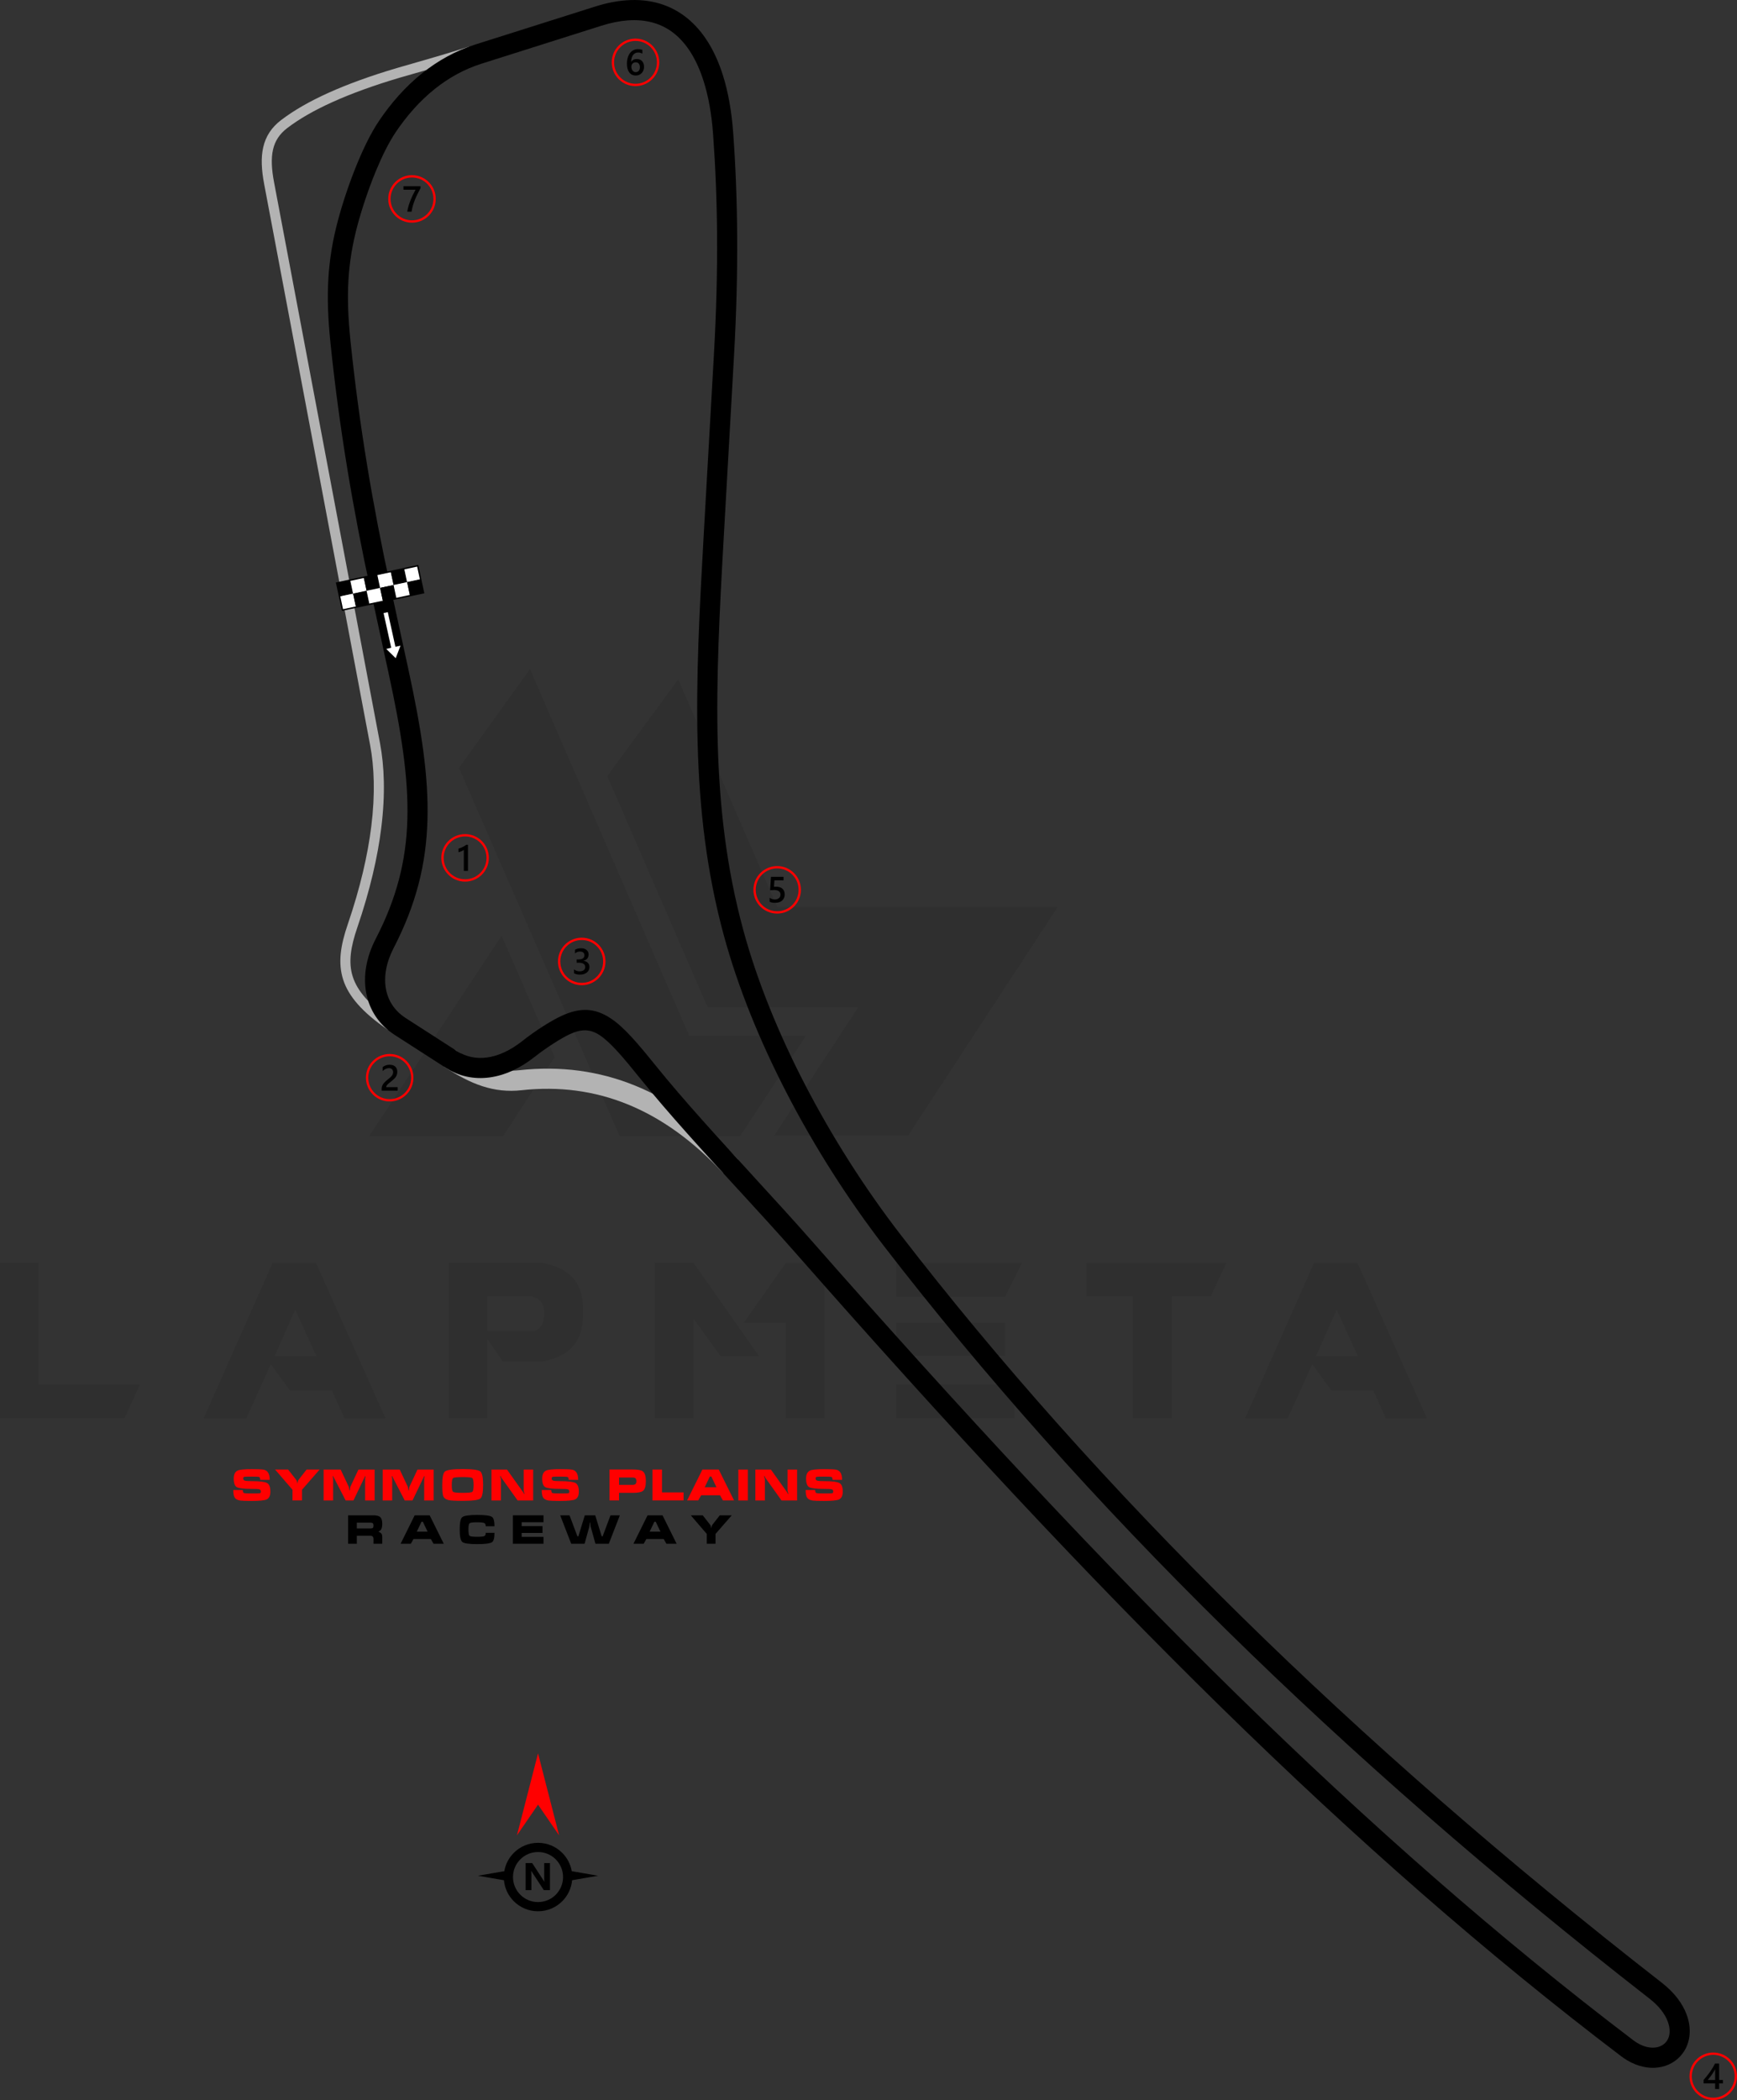 <?xml version="1.0" encoding="UTF-8"?>
<!DOCTYPE svg PUBLIC "-//W3C//DTD SVG 1.1//EN" "http://www.w3.org/Graphics/SVG/1.1/DTD/svg11.dtd">
<!-- Creator: CorelDRAW -->
<svg xmlns="http://www.w3.org/2000/svg" xml:space="preserve" width="212.601mm" height="256.996mm" version="1.1" style="shape-rendering:geometricPrecision; text-rendering:geometricPrecision; image-rendering:optimizeQuality; fill-rule:evenodd; clip-rule:evenodd"
viewBox="0 0 10734.17 12975.67"
 xmlns:xlink="http://www.w3.org/1999/xlink"
 xmlns:xodm="http://www.corel.com/coreldraw/odm/2003">
 <rect x="0" y="0" width="10734.17" height="12975.67" fill="#333333" stroke="none"/>
 <defs>
  <style type="text/css">
   <![CDATA[
    .fil4 {fill:black}
    .fil5 {fill:white}
    .fil6 {fill:black;fill-rule:nonzero}
    .fil2 {fill:black;fill-rule:nonzero}
    .fil1 {fill:#B3B3B3;fill-rule:nonzero}
    .fil3 {fill:red;fill-rule:nonzero}
    .fil7 {fill:white;fill-rule:nonzero}
    .fil0 {fill:black;fill-opacity:0.071}
   ]]>
  </style>
 </defs>
 <g id="Layer_x0020_1">
  <path class="fil0" d="M-0 8762.34l0 -960.74 238.59 0 0 752.37 626.71 0 -95.44 208.37 -769.86 0zm2836.09 -4017.93l992.56 2274.6 746.01 0 405.61 -618.76 -720.56 0 -984.6 -2266.65 -439.01 610.8zm1355.22 -547.18l612.39 1407.71 1732.2 0 -924.16 1412.48 -827.13 0 0 -1.59 518.55 -792.14 -930.52 0 -620.35 -1428.39 439.01 -598.08zm-763.5 2335.05l-318.13 486.74 -827.12 0 0 -1.59 817.58 -1235.92 327.67 750.77zm-1045.04 2231.66l-254.5 0 -77.94 -173.38 -259.28 0 -117.71 -160.65 -151.11 334.03 -264.05 0 426.29 -960.74 268.82 0 429.47 960.74zm-427.88 -384.93l-130.43 -286.31 -127.25 286.31 257.68 0zm1057.77 -155.88l289.49 0c41.36,-12.73 62.03,-50.9 60.44,-114.53 0,-52.49 -25.45,-85.9 -79.53,-98.62l-270.41 0 0 213.15zm95.44 190.88l-97.03 -139.98 0 488.32 -238.59 0 0 -960.74 574.22 0c168.61,30.22 254.5,120.89 256.09,275.18l0 57.27c-1.59,155.88 -85.89,249.73 -252.91,278.36l-241.78 -0.01 0 1.6zm1582.68 -35l-238.59 0 -165.42 -229.05 -0.01 612.39 -240.18 0 0 -960.74 238.59 0 405.62 577.4zm165.42 -575.81l238.59 0 0 959.15 -240.19 0 0 -588.53 -259.28 0 260.87 -370.62zm1412.48 750.78l0 208.37 -730.1 0 0 -208.37 730.1 0zm-57.26 -381.75l0 205.19 -672.84 0 0 -205.2 672.84 0.01zm104.98 -369.03l-104.98 209.97 -672.84 0 0 -209.97 777.82 0zm683.97 206.78l-287.9 0 0 -206.78 866.9 0 -97.03 206.78 -240.19 0 0 752.37 -240.19 0 0 -752.37 -1.59 0zm1818.09 753.96l-254.5 0 -77.94 -173.38 -259.27 0 -117.71 -160.65 -151.11 334.03 -264.04 0 426.29 -960.74 268.82 0 429.47 960.74zm-427.88 -384.93l-130.43 -286.31 -127.25 286.31 257.68 0z"/>
  <g id="_2857726361088">
   <path class="fil1" d="M2810.79 6486.03c75.38,49.65 142.54,85.54 208.06,106.82 62.45,20.28 124.08,27.08 191.35,19.72 252.27,-27.64 491.3,4.03 717.2,96.27 224.79,91.79 435.78,243.25 633.1,455.6l-91.07 84.74c-184.71,-198.78 -380.93,-340.04 -588.78,-424.91 -206.73,-84.41 -425.79,-113.36 -657.3,-87.99 -85.34,9.35 -163.61,0.69 -242.97,-25.08 -76.27,-24.77 -152.85,-65.5 -237.77,-121.43l68.18 -103.74z"/>
   <path class="fil1" d="M2898.09 353.89c-137.06,43.48 -250.19,75.5 -335.81,99.72 -36.92,10.45 -68.77,19.46 -93.76,26.89 -160.31,47.65 -297.54,97.62 -413.21,149.83 -114.65,51.75 -207.69,105.53 -280.62,161.27 -47.71,36.47 -75.29,79.65 -87.35,132.15 -12.68,55.2 -9,121.68 6.14,201.86l654.98 3467.18c26.34,139.43 33.72,312.79 7.7,522.18 -22.17,178.46 -68.63,383.53 -148.33,616.61 -40.25,117.69 -56.35,214.02 -27.9,302.95 28.69,89.72 103.43,175.63 245.13,273.08l-30.4 54.03c-153.83,-105.79 -240.82,-204.93 -273.9,-308.36 -33.33,-104.22 -16.18,-212.08 28.14,-341.67 78.17,-228.61 123.71,-429.52 145.41,-604.2 25.19,-202.8 18.24,-369.69 -6.97,-503.19l-654.98 -3467.18c-16.68,-88.32 -20.43,-162.9 -5.65,-227.18 15.39,-67 50.21,-121.8 110.24,-167.69 76.75,-58.67 173.84,-114.89 292.8,-168.59 117.93,-53.23 257.84,-104.18 421.25,-152.75 27.57,-8.19 58.56,-16.96 94.49,-27.13 83.94,-23.75 215.53,-61.96 354.54,-106.05l-1.93 66.23z"/>
   <path class="fil2" d="M4055.08 6587.92c171.06,211.9 387.28,447.73 597.77,677.31l0 0.24c125.6,137 249.21,271.83 357.41,394.96 933.1,1061.91 1792.62,1986.1 2624.9,2801.3 831.67,814.62 1635.44,1519.77 2457.46,2144.04 8.84,6.71 17.48,12.56 25.91,17.57 39.54,23.53 78.09,31.83 111.05,27.86 28.73,-3.46 52.91,-16.66 68.47,-37.15 2.24,-2.94 4.23,-5.87 5.92,-8.72 16.77,-28.18 19.34,-69.07 2.32,-114.82 -16.95,-45.55 -52.82,-94.59 -112.42,-141.01 -970.02,-755.43 -1838.69,-1515.64 -2612.1,-2275.55 -805.74,-791.67 -1508.46,-1583.32 -2115.01,-2369.22 -222.45,-288.22 -431.66,-614.79 -606.66,-953.79 -165.23,-320.07 -300.14,-651.27 -387.21,-971.92 -106.34,-391.6 -150.59,-777.64 -161.64,-1182.95 -10.98,-403.12 10.96,-822.9 37.18,-1286.13l63.36 -1119.35c14.88,-262.92 20.85,-505.19 19.46,-730.36 -1.38,-224.16 -10.14,-433.98 -24.7,-632.41 -8.98,-122.41 -28.46,-231.87 -58.35,-326.26 -40.98,-129.42 -101.12,-229.05 -180.1,-293 -76.27,-61.75 -172.53,-91.09 -288.66,-82.57 -50.55,3.71 -105.19,14.65 -163.93,33.25l-739.2 234.07c-109.2,34.58 -204.48,88.66 -287.21,154.4 -97.43,77.43 -178.03,171.41 -243.9,269.21 -43.94,65.24 -86.51,152.59 -124.18,244.23 -47.78,116.25 -87.65,239.26 -112.76,333.96 -30.57,115.27 -48.4,222.62 -55,335.38 -6.66,113.92 -2.02,233.99 12.4,373.66 27.38,265.22 62.1,520.99 103.36,772.11 41.01,249.63 88.92,496.4 142.84,744.7l112.85 519.64c78.58,361.87 124.61,655.17 116.88,926.29 -7.82,274.29 -70.48,522.99 -209.59,791.86 -45.38,87.71 -61.25,176.27 -46.71,253.59 13.42,71.37 53.64,134.04 121.39,177.66l316.74 203.98c54.22,34.91 118.02,49.37 186.63,39.96 68.49,-9.39 142.37,-42.19 217.51,-101.58 39.65,-31.33 82.98,-62.09 123.72,-88.32 42.12,-27.12 83.28,-50.61 116.81,-66.28 117.91,-55.09 207.92,-49.54 304.12,13.26 84.01,54.84 167.43,153.87 282.89,296.9zm506.33 761.46l-0.12 0.11c-211.53,-230.71 -428.8,-467.7 -603.13,-683.64 -108.04,-133.83 -185.21,-225.91 -253.67,-270.6 -56.27,-36.73 -110.63,-39.18 -183.82,-4.98 -27.44,12.82 -63.53,33.59 -102.2,58.49 -39.09,25.17 -79.11,53.45 -113.98,81.01 -93.5,73.9 -188.06,115.08 -277.9,127.39 -98.92,13.56 -191.38,-7.57 -270.4,-58.46l-316.74 -203.98c-98.27,-63.28 -156.74,-154.84 -176.42,-259.48 -19.65,-104.44 0.18,-220.93 58.4,-333.47 130.1,-251.44 188.68,-483.28 195.95,-738.29 7.37,-258.2 -37.66,-543 -114.45,-896.58l-112.85 -519.64c-53.73,-247.44 -101.91,-496.03 -143.81,-751.03 -41.65,-253.51 -76.7,-511.7 -104.34,-779.41 -15.1,-146.29 -19.93,-272.57 -12.88,-393.13 7.12,-121.7 26.21,-236.99 58.9,-360.22 26.18,-98.72 67.91,-227.38 118.13,-349.54 40.86,-99.39 87.36,-194.62 135.87,-266.64 72.21,-107.2 161.21,-210.74 269.71,-296.97 94.19,-74.85 202.7,-136.42 327.15,-175.83l739.2 -234.07c67.74,-21.44 132,-34.16 192.66,-38.61 149.03,-10.94 274.45,28.24 375.84,110.33 98.68,79.9 172.25,199.48 220.52,351.93 32.71,103.31 53.98,222.4 63.71,354.99 14.53,197.95 23.29,410.26 24.7,640.69 1.41,229.42 -4.55,474.25 -19.46,737.66l-63.36 1119.35c-26.12,461.52 -47.99,879.51 -37.18,1276.39 10.76,394.71 53.94,770.99 157.74,1153.24 84.92,312.72 216.43,635.62 377.47,947.56 171.63,332.48 376.63,652.54 594.49,934.8 603.11,781.44 1302.09,1568.85 2103.8,2356.55 770.51,757.06 1635.62,1514.18 2601.39,2266.3 79.13,61.63 127.98,130.03 152.36,195.55 30.89,83.01 23.11,162.38 -12.06,221.48 -4.34,7.29 -8.92,14.1 -13.71,20.41 -36.34,47.85 -90.26,78.32 -152.73,85.86 -58.25,7.03 -124.07,-6.28 -188.98,-44.91 -12.77,-7.6 -25.34,-16.05 -37.59,-25.36 -827.33,-628.31 -1635.03,-1336.77 -2469.64,-2154.27 -834.02,-816.91 -1695.64,-1743.38 -2631.23,-2808.12 -111.9,-127.35 -232.64,-259.05 -355.34,-392.88z"/>
  </g>
  <g id="_2857726364976">
   <path class="fil3" d="M2545.94 1082.32c40.51,0 77.2,16.43 103.75,42.98 26.55,26.55 42.98,63.24 42.98,103.76 0,40.51 -16.43,77.2 -42.98,103.75 -26.55,26.55 -63.24,42.98 -103.75,42.98 -40.51,0 -77.21,-16.43 -103.76,-42.98 -26.54,-26.55 -42.98,-63.24 -42.98,-103.75 0,-40.51 16.43,-77.21 42.98,-103.76 26.55,-26.55 63.24,-42.98 103.76,-42.98zm93.68 53.05c-23.97,-23.97 -57.1,-38.8 -93.68,-38.8 -36.59,0 -69.72,14.83 -93.68,38.8 -23.97,23.97 -38.8,57.09 -38.8,93.68 0,36.58 14.83,69.71 38.8,93.68 23.97,23.97 57.1,38.8 93.69,38.8 36.58,0 69.71,-14.83 93.68,-38.8 23.97,-23.97 38.8,-57.1 38.8,-93.68 0,-36.58 -14.83,-69.71 -38.8,-93.68z"/>
   <path class="fil4" d="M2598.57 1163.04c-6.6,12.07 -12.83,24.03 -18.68,35.85 -5.88,11.85 -11.17,23.69 -15.93,35.66 -4.77,11.93 -8.89,23.96 -12.42,36.08 -3.52,12.15 -6.22,24.52 -8.14,37.19l-26.69 0c1.76,-11.28 4.27,-22.53 7.54,-33.78 3.25,-11.24 7.08,-22.46 11.47,-33.7 4.39,-11.25 9.3,-22.54 14.77,-33.9 5.44,-11.36 11.24,-22.84 17.39,-34.38l-74.58 0 0 -21.75 105.26 0 0 12.75z"/>
  </g>
  <g id="_2857726365552">
   <path class="fil3" d="M3927.14 238.54c40.51,0 77.21,16.42 103.76,42.98 26.55,26.55 42.98,63.24 42.98,103.75 0,40.51 -16.43,77.21 -42.98,103.76 -26.55,26.55 -63.24,42.98 -103.76,42.98 -40.51,0 -77.2,-16.43 -103.75,-42.98 -26.55,-26.55 -42.98,-63.24 -42.98,-103.76 0,-40.51 16.42,-77.2 42.98,-103.75 26.55,-26.55 63.23,-42.98 103.75,-42.98zm93.68 53.05c-23.97,-23.97 -57.1,-38.8 -93.68,-38.8 -36.58,0 -69.71,14.83 -93.67,38.8 -23.97,23.97 -38.8,57.1 -38.8,93.68 0,36.58 14.83,69.71 38.8,93.68 23.97,23.97 57.09,38.8 93.67,38.8 36.58,0 69.71,-14.83 93.68,-38.8 23.97,-23.97 38.8,-57.1 38.8,-93.68 0,-36.58 -14.83,-69.71 -38.8,-93.68z"/>
   <path class="fil4" d="M3980.03 413.34c0,7.91 -1.31,15.15 -3.9,21.67 -2.59,6.49 -6.19,12.11 -10.79,16.84 -4.61,4.73 -10.09,8.4 -16.42,10.99 -6.34,2.63 -13.2,3.9 -20.63,3.9 -7.91,0 -15.19,-1.53 -21.79,-4.61 -6.63,-3.08 -12.34,-7.65 -17.14,-13.73 -4.8,-6.07 -8.51,-13.64 -11.17,-22.69 -2.63,-9.03 -3.93,-19.53 -3.93,-31.46 0,-14.58 1.72,-27.52 5.21,-38.81 3.49,-11.24 8.25,-20.7 14.32,-28.3 6.07,-7.65 13.23,-13.42 21.45,-17.36 8.17,-3.97 17.06,-5.96 26.58,-5.96 5.93,0 11.32,0.41 16.2,1.23 4.88,0.79 8.78,1.92 11.7,3.31l0 22.94c-3.76,-1.91 -7.73,-3.52 -12,-4.83 -4.24,-1.32 -9.1,-1.99 -14.58,-1.99 -6.15,0 -11.86,1.24 -17.03,3.75 -5.21,2.47 -9.71,6.1 -13.47,10.91 -3.78,4.8 -6.75,10.76 -8.92,17.81 -2.14,7.05 -3.27,15.22 -3.34,24.45l0.67 0c3.38,-5.21 7.92,-9.3 13.65,-12.3 5.78,-3 12.52,-4.5 20.28,-4.5 6.9,0 13.09,1.09 18.63,3.34 5.52,2.25 10.24,5.44 14.14,9.67 3.94,4.2 6.98,9.34 9.07,15.37 2.14,6.04 3.19,12.83 3.19,20.37zm-25.68 2.09c0,-4.53 -0.57,-8.66 -1.62,-12.41 -1.05,-3.75 -2.66,-6.93 -4.84,-9.6 -2.13,-2.7 -4.87,-4.76 -8.13,-6.22 -3.23,-1.46 -7.08,-2.18 -11.47,-2.18 -4.39,0 -8.25,0.79 -11.59,2.36 -3.33,1.58 -6.11,3.64 -8.4,6.19 -2.28,2.54 -3.97,5.51 -5.09,8.78 -1.13,3.3 -1.73,6.67 -1.73,10.12 0,3.75 0.57,7.57 1.62,11.47 1.05,3.93 2.7,7.49 4.87,10.72 2.22,3.23 5.02,5.86 8.4,7.95 3.41,2.1 7.47,3.15 12.15,3.15 4.16,0 7.87,-0.78 11.1,-2.32 3.23,-1.54 5.92,-3.68 8.05,-6.37 2.18,-2.71 3.83,-5.93 4.95,-9.61 1.13,-3.71 1.73,-7.72 1.73,-12.04z"/>
  </g>
  <g id="_2857726298688">
   <path class="fil3" d="M4802.66 5351.29c40.51,0 77.2,16.43 103.76,42.98 26.55,26.55 42.98,63.24 42.98,103.75 0,40.51 -16.43,77.2 -42.98,103.76 -26.55,26.54 -63.24,42.98 -103.76,42.98 -40.51,0 -77.2,-16.43 -103.75,-42.98 -26.55,-26.55 -42.98,-63.24 -42.98,-103.76 0,-40.51 16.43,-77.2 42.98,-103.75 26.55,-26.55 63.24,-42.98 103.75,-42.98zm93.68 53.05c-23.97,-23.97 -57.09,-38.8 -93.68,-38.8 -36.58,0 -69.71,14.82 -93.68,38.8 -23.97,23.97 -38.8,57.09 -38.8,93.68 0,36.58 14.82,69.71 38.8,93.68 23.97,23.97 57.09,38.8 93.68,38.8 36.58,0 69.71,-14.83 93.68,-38.8 23.97,-23.97 38.8,-57.09 38.8,-93.68 0,-36.58 -14.83,-69.71 -38.8,-93.68z"/>
   <path class="fil4" d="M4756.13 5571.71l0 -24.49c10.35,6.97 20.81,10.42 31.42,10.42 10.68,0 19.31,-2.7 25.8,-8.17 6.52,-5.44 9.78,-12.71 9.78,-21.82 0,-8.92 -3.3,-15.86 -9.94,-20.84 -6.63,-4.99 -16.12,-7.46 -28.5,-7.46 -4.24,0 -12.86,0.41 -25.84,1.31l5.62 -82.82 77.54 0 0 21.75 -56.35 0 -2.63 39.44c5.06,-0.3 9.63,-0.44 13.72,-0.44 16.69,0 29.62,4.27 38.74,12.86 9.11,8.55 13.68,20.29 13.68,35.14 0,15.59 -5.25,28.12 -15.67,37.53 -10.42,9.42 -24.79,14.1 -43.01,14.1 -15.37,0 -26.85,-2.14 -34.38,-6.49z"/>
  </g>
  <g id="_2857726297200">
   <path class="fil3" d="M3594.91 5793.83c40.51,0 77.2,16.43 103.75,42.98 26.55,26.55 42.98,63.24 42.98,103.76 0,40.51 -16.43,77.2 -42.98,103.75 -26.55,26.55 -63.24,42.98 -103.75,42.98 -40.51,0 -77.2,-16.42 -103.75,-42.98 -26.55,-26.55 -42.98,-63.24 -42.98,-103.75 0,-40.51 16.43,-77.21 42.98,-103.76 26.55,-26.55 63.24,-42.98 103.75,-42.98zm93.68 53.05c-23.97,-23.97 -57.1,-38.8 -93.68,-38.8 -36.58,0 -69.71,14.83 -93.68,38.8 -23.97,23.97 -38.8,57.1 -38.8,93.68 0,36.58 14.83,69.71 38.8,93.68 23.97,23.97 57.09,38.8 93.68,38.8 36.58,0 69.71,-14.83 93.68,-38.8 23.97,-23.97 38.8,-57.1 38.8,-93.68 0,-36.58 -14.83,-69.71 -38.8,-93.68z"/>
   <path class="fil4" d="M3547.3 6013.53l0 -23.96c10.27,8.13 21.82,12.18 34.72,12.18 10.46,0 18.85,-2.36 25.11,-7.12 6.27,-4.76 9.38,-11.2 9.38,-19.35 0,-17.84 -13.65,-26.81 -40.98,-26.81l-12.19 0 0 -20.44 11.67 0c24.22,0 36.33,-8.39 36.33,-25.23 0,-15.53 -9.44,-23.29 -28.3,-23.29 -10.58,0 -20.47,3.76 -29.77,11.29l0 -22.61c10.69,-6 23.33,-9.04 37.87,-9.04 13.99,0 25.2,3.53 33.63,10.58 8.4,7.01 12.64,16.01 12.64,27 0,20.73 -10.58,34.08 -31.65,40l0 0.45c11.36,1.08 20.32,5.06 26.92,11.89 6.6,6.87 9.86,15.41 9.86,25.65 0,14.14 -5.29,25.57 -15.89,34.23 -10.65,8.7 -24.63,13.02 -41.99,13.02 -15.6,0 -28.05,-2.81 -37.35,-8.44z"/>
  </g>
  <g id="_2857726297872">
   <path class="fil3" d="M10587.44 12682.21c40.51,0 77.2,16.43 103.75,42.98 26.55,26.55 42.98,63.24 42.98,103.76 0,40.51 -16.43,77.2 -42.98,103.76 -26.55,26.54 -63.24,42.98 -103.75,42.98 -40.51,0 -77.2,-16.43 -103.75,-42.98 -26.55,-26.55 -42.98,-63.24 -42.98,-103.76 0,-40.51 16.43,-77.2 42.98,-103.76 26.55,-26.54 63.24,-42.98 103.75,-42.98zm93.68 53.05c-23.97,-23.97 -57.09,-38.8 -93.68,-38.8 -36.58,0 -69.71,14.83 -93.68,38.8 -23.97,23.97 -38.8,57.09 -38.8,93.68 0,36.58 14.83,69.71 38.8,93.68 23.97,23.97 57.1,38.8 93.68,38.8 36.58,0 69.71,-14.83 93.68,-38.8 23.97,-23.97 38.8,-57.09 38.8,-93.68 0,-36.58 -14.83,-69.71 -38.8,-93.68z"/>
   <path class="fil4" d="M10623.76 12750.18l0 101.73 23.4 0 0 21.18 -23.4 0 0 34.61 -24.71 0 0 -34.61 -71.32 0 0 -21.41c6.46,-7.28 13.06,-15.12 19.84,-23.59 6.79,-8.43 13.3,-17.1 19.57,-25.91 6.26,-8.81 12.03,-17.66 17.39,-26.51 5.36,-8.89 9.87,-17.36 13.5,-25.5l25.72 0zm-24.71 101.73l0 -66.15c-7.98,14.36 -15.9,26.89 -23.69,37.57 -7.8,10.68 -15.08,20.21 -21.9,28.57l45.6 0z"/>
  </g>
  <g id="_2857726301472">
   <path class="fil3" d="M2874.09 5153.81c40.51,0 77.2,16.42 103.75,42.98 26.55,26.55 42.98,63.23 42.98,103.75 0,40.51 -16.42,77.21 -42.98,103.76 -26.55,26.55 -63.23,42.98 -103.75,42.98 -40.51,0 -77.21,-16.43 -103.76,-42.98 -26.55,-26.55 -42.98,-63.24 -42.98,-103.76 0,-40.51 16.43,-77.2 42.98,-103.75 26.55,-26.55 63.24,-42.98 103.76,-42.98zm93.67 53.05c-23.97,-23.97 -57.09,-38.8 -93.67,-38.8 -36.58,0 -69.71,14.83 -93.68,38.8 -23.97,23.97 -38.8,57.09 -38.8,93.67 0,36.58 14.83,69.71 38.8,93.68 23.97,23.97 57.09,38.8 93.68,38.8 36.58,0 69.71,-14.83 93.67,-38.8 23.97,-23.97 38.8,-57.1 38.8,-93.68 0,-36.58 -14.83,-69.71 -38.8,-93.67z"/>
   <path class="fil4" d="M2891.79 5220.02l0 161.04 -25.5 0 0 -129.84c-4.61,3.3 -9.56,6.11 -14.89,8.4 -5.28,2.32 -11.36,4.35 -18.18,6.11l0 -21.75c4.27,-1.38 8.36,-2.84 12.29,-4.39 3.97,-1.53 7.88,-3.26 11.7,-5.17 3.86,-1.91 7.72,-4.05 11.66,-6.37 3.9,-2.37 7.95,-5.02 12.15,-8.03l10.76 0z"/>
  </g>
  <g id="_2857726300800">
   <path class="fil3" d="M2408.1 6512.26c40.51,0 77.2,16.43 103.76,42.98 26.54,26.55 42.98,63.24 42.98,103.76 0,40.51 -16.43,77.2 -42.98,103.75 -26.55,26.55 -63.24,42.98 -103.76,42.98 -40.51,0 -77.2,-16.42 -103.75,-42.98 -26.55,-26.55 -42.98,-63.24 -42.98,-103.75 0,-40.51 16.43,-77.21 42.98,-103.76 26.55,-26.55 63.24,-42.98 103.75,-42.98zm93.68 53.05c-23.97,-23.97 -57.09,-38.8 -93.68,-38.8 -36.58,0 -69.71,14.83 -93.68,38.8 -23.97,23.97 -38.8,57.1 -38.8,93.68 0,36.58 14.82,69.71 38.8,93.68 23.97,23.97 57.09,38.8 93.68,38.8 36.58,0 69.71,-14.83 93.68,-38.8 23.97,-23.97 38.8,-57.1 38.8,-93.68 0,-36.58 -14.83,-69.71 -38.8,-93.68z"/>
   <path class="fil4" d="M2457.53 6739.08l-98.87 0 0 -12.18c0,-4.99 0.71,-9.68 2.1,-14.03 1.39,-4.35 3.26,-8.44 5.59,-12.3 2.36,-3.82 5.1,-7.46 8.25,-10.88 3.15,-3.41 6.52,-6.71 10.08,-9.9 3.6,-3.18 7.28,-6.26 10.99,-9.22 3.75,-2.95 7.42,-5.92 10.99,-8.92 3.38,-2.89 6.45,-5.66 9.22,-8.44 2.81,-2.73 5.17,-5.58 7.16,-8.51 1.98,-2.92 3.53,-6 4.61,-9.26 1.09,-3.26 1.65,-6.79 1.65,-10.61 0,-4.16 -0.64,-7.81 -1.91,-10.92 -1.32,-3.11 -3.07,-5.74 -5.4,-7.8 -2.29,-2.1 -5.02,-3.68 -8.18,-4.73 -3.14,-1.09 -6.59,-1.62 -10.35,-1.62 -6.41,0 -12.97,1.5 -19.65,4.5 -6.67,3.01 -13.08,7.51 -19.24,13.54l0 -24.53c3.23,-2.4 6.49,-4.49 9.79,-6.29 3.3,-1.8 6.72,-3.31 10.23,-4.5 3.49,-1.24 7.2,-2.1 11.06,-2.7 3.9,-0.61 8.02,-0.9 12.41,-0.9 7.13,0 13.58,0.94 19.35,2.81 5.78,1.87 10.72,4.61 14.84,8.24 4.09,3.65 7.24,8.14 9.49,13.58 2.25,5.4 3.34,11.62 3.34,18.67 0,6.37 -0.79,12.11 -2.37,17.17 -1.58,5.1 -3.79,9.83 -6.67,14.24 -2.88,4.39 -6.42,8.56 -10.5,12.53 -4.08,3.93 -8.69,8.02 -13.72,12.18 -4.27,3.45 -8.48,6.79 -12.72,10.05 -4.2,3.27 -7.98,6.45 -11.36,9.56 -3.38,3.12 -6.11,6.23 -8.17,9.34 -2.1,3.11 -3.15,6.23 -3.15,9.37l0 0.57 71.09 0 0 21.86z"/>
  </g>
  <g id="_2857726299744">
   <g>
    <rect class="fil4" transform="matrix(1.428 -0.305 0.305 1.428 2080.75 3602.47)" width="58.44" height="58.44"/>
    <rect class="fil5" transform="matrix(1.428 -0.305 0.305 1.428 2164.18 3584.66)" width="58.44" height="58.44"/>
    <rect class="fil4" transform="matrix(1.428 -0.305 0.305 1.428 2247.62 3566.84)" width="58.44" height="58.44"/>
    <rect class="fil5" transform="matrix(1.428 -0.305 0.305 1.428 2331.05 3549.03)" width="58.44" height="58.44"/>
    <rect class="fil4" transform="matrix(1.428 -0.305 0.305 1.428 2414.48 3531.22)" width="58.44" height="58.44"/>
    <rect class="fil5" transform="matrix(1.428 -0.305 0.305 1.428 2497.91 3513.4)" width="58.44" height="58.44"/>
    <rect class="fil5" transform="matrix(1.428 -0.305 0.305 1.428 2098.57 3685.9)" width="58.44" height="58.44"/>
    <rect class="fil4" transform="matrix(1.428 -0.305 0.305 1.428 2182 3668.09)" width="58.44" height="58.44"/>
    <rect class="fil5" transform="matrix(1.428 -0.305 0.305 1.428 2265.43 3650.28)" width="58.44" height="58.44"/>
    <rect class="fil4" transform="matrix(1.428 -0.305 0.305 1.428 2348.86 3632.46)" width="58.44" height="58.44"/>
    <rect class="fil5" transform="matrix(1.428 -0.305 0.305 1.428 2432.29 3614.65)" width="58.44" height="58.44"/>
    <rect class="fil4" transform="matrix(1.428 -0.305 0.305 1.428 2515.72 3596.84)" width="58.44" height="58.44"/>
   </g>
   <path class="fil2" d="M2585.69 3494.67l36.54 171.2 -509.27 108.72 -37.48 -175.53c169.72,-36.43 339.52,-72.51 509.29,-108.76l0.92 4.36zm9.13 85.28l-16.88 -79.07 -491.9 105 33.75 158.18 491.91 -105.02 -16.88 -79.09z"/>
  </g>
  <g id="_2857726301808">
   <path class="fil3" d="M1556.27 9227.8c28.37,0 44.75,-0.44 49.16,-1.38 4.5,-0.85 6.73,-4.32 6.73,-10.42 0,-7.26 -3.12,-11.89 -9.4,-13.85 -6.19,-1.78 -21.73,-2.67 -46.49,-2.67 -48.93,0 -79.84,-3.56 -92.66,-10.64 -12.82,-7.12 -19.24,-24.76 -19.24,-52.9 0,-26.05 8.37,-42.7 25.11,-50.01 12.82,-5.52 41.33,-8.28 85.5,-8.28 39.32,0 64.25,1.07 74.81,3.21 24.71,4.94 37.09,25.96 37.09,63.05l-58.78 0c0,-10.15 -2.23,-16.12 -6.63,-17.9 -4.5,-1.61 -19.9,-2.4 -46.22,-2.4 -26.54,0 -41.81,0.44 -45.91,1.38 -4.15,1.02 -6.19,4.68 -6.19,10.96 0,6.54 3.47,10.82 10.42,12.78 6.99,1.96 21.2,2.94 42.75,2.94 48.45,0 79.71,3.83 93.73,11.49 13.94,7.66 20.88,25.3 20.88,52.9 0,25.47 -7.84,41.77 -23.55,48.89 -13.49,6.05 -43.95,9.08 -91.38,9.08 -36.47,0 -60.11,-0.8 -71.02,-2.4 -16.7,-2.49 -28.1,-8.37 -34.15,-17.64 -6.1,-9.08 -9.13,-24.94 -9.13,-47.56l58.78 0c0,10.69 2.32,16.92 6.95,18.7 4.63,1.78 20.93,2.67 48.85,2.67zm143.79 -147.79l107.45 124.82 0 65.99 58.73 0 0 -65.99 109.01 -124.82 -80.42 0 -49.21 62.57c-3.16,4.09 -5.21,9.26 -6.1,15.45 -0.89,6.46 -1.51,9.66 -1.91,9.66 -0.67,-3.74 -1.47,-8.01 -2.32,-12.82 -1.11,-4.81 -2.98,-8.91 -5.61,-12.29l-49.21 -62.57 -80.42 0zm299.78 0.36l0 190.72 58.82 0 0 -133.86c0,-1.6 -0.27,-3.65 -0.84,-6.14 -1.21,-5.7 -1.83,-8.64 -1.83,-8.77 0,-1.29 0.54,-1.91 1.56,-1.91 0.76,0 1.56,0.89 2.4,2.67 0.93,1.78 1.91,3.83 2.94,6.14l73.21 141.87 48.09 0 67.86 -141.34c0.67,-1.78 1.56,-3.74 2.67,-5.88 1.07,-1.96 1.96,-2.94 2.68,-2.94 1.07,0 1.6,0.71 1.6,2.14 0,0.71 -0.44,2.76 -1.34,6.14 -0.89,3.38 -1.33,6.24 -1.33,8.55l0 133.32 58.78 0 0 -190.72 -100.19 0 -50.19 107.09c-1.11,6.95 -1.91,12.47 -2.45,16.57 -0.71,4.27 -1.42,6.41 -2.14,6.41 -0.85,0 -1.69,-3.61 -2.41,-10.73 -0.89,-6.9 -1.6,-11 -2.14,-12.24l-50.23 -107.09 -105.53 0zm364.97 0l0 190.72 58.82 0 0 -133.86c0,-1.6 -0.27,-3.65 -0.84,-6.14 -1.21,-5.7 -1.83,-8.64 -1.83,-8.77 0,-1.29 0.54,-1.91 1.56,-1.91 0.76,0 1.56,0.89 2.4,2.67 0.93,1.78 1.91,3.83 2.94,6.14l73.21 141.87 48.09 0 67.86 -141.34c0.67,-1.78 1.56,-3.74 2.67,-5.88 1.07,-1.96 1.96,-2.94 2.68,-2.94 1.07,0 1.6,0.71 1.6,2.14 0,0.71 -0.44,2.76 -1.34,6.14 -0.89,3.38 -1.33,6.24 -1.33,8.55l0 133.32 58.78 0 0 -190.72 -100.19 0 -50.19 107.09c-1.11,6.95 -1.91,12.47 -2.45,16.57 -0.71,4.27 -1.42,6.41 -2.14,6.41 -0.85,0 -1.69,-3.61 -2.41,-10.73 -0.89,-6.9 -1.6,-11 -2.14,-12.24l-50.23 -107.09 -105.53 0zm620.65 95.11c0,46.45 -5.61,74.24 -16.83,83.32 -12.11,9.8 -48.63,14.69 -109.54,14.69 -44.53,0 -73.74,-1.6 -87.68,-4.81 -17.45,-4.1 -28.46,-13.01 -33.09,-26.67 -3.56,-10.55 -5.34,-32.73 -5.34,-66.53 0,-46.49 5.52,-74.27 16.56,-83.36 12.11,-10.02 48.63,-15.01 109.54,-15.01 60.78,0 97.21,4.9 109.28,14.74 11.4,9.26 17.1,37.14 17.1,83.63zm-193.7 0c0,24.41 2.85,38.52 8.55,42.44 5.52,4.1 25.11,6.15 58.78,6.15 33.84,0 53.62,-2.05 59.32,-6.15 5.52,-3.92 8.28,-18.03 8.28,-42.44 0,-24.62 -2.76,-38.96 -8.28,-43.06 -5.52,-3.92 -25.2,-5.88 -59.05,-5.88 -33.84,0 -53.52,1.96 -59.04,5.88 -5.7,4.09 -8.55,18.43 -8.55,43.06zm503.14 -95.11l-58.78 0 0 131.4c1.47,4.99 2.85,9.84 4.28,14.7 0,1.78 0.05,3.56 0.22,5.34 -1.2,0 -2.36,-1.16 -3.43,-3.47 -1.25,-2.31 -2.36,-4.68 -3.47,-6.95l-100.46 -141.02 -96.18 0 0 190.72 58.78 0 0 -131.72c0,-0.18 -1.51,-5.08 -4.5,-14.74 -0.18,-1.74 -0.27,-3.47 -0.27,-5.26 1.2,0 2.45,1.16 3.7,3.43 1.12,2.49 2.18,4.81 3.21,6.95l100.73 141.34 96.18 0 0 -190.72zm167.52 147.44c28.37,0 44.75,-0.44 49.16,-1.38 4.5,-0.85 6.73,-4.32 6.73,-10.42 0,-7.26 -3.12,-11.89 -9.4,-13.85 -6.19,-1.78 -21.73,-2.67 -46.49,-2.67 -48.93,0 -79.84,-3.56 -92.66,-10.64 -12.82,-7.12 -19.24,-24.76 -19.24,-52.9 0,-26.05 8.37,-42.7 25.11,-50.01 12.82,-5.52 41.33,-8.28 85.5,-8.28 39.32,0 64.25,1.07 74.81,3.21 24.71,4.94 37.09,25.96 37.09,63.05l-58.78 0c0,-10.15 -2.23,-16.12 -6.63,-17.9 -4.5,-1.61 -19.9,-2.4 -46.22,-2.4 -26.54,0 -41.81,0.44 -45.91,1.38 -4.15,1.02 -6.19,4.68 -6.19,10.96 0,6.54 3.47,10.82 10.42,12.78 6.99,1.96 21.2,2.94 42.75,2.94 48.45,0 79.71,3.83 93.73,11.49 13.94,7.66 20.88,25.3 20.88,52.9 0,25.47 -7.84,41.77 -23.55,48.89 -13.49,6.05 -43.95,9.08 -91.38,9.08 -36.47,0 -60.11,-0.8 -71.02,-2.4 -16.7,-2.49 -28.1,-8.37 -34.15,-17.64 -6.1,-9.08 -9.13,-24.94 -9.13,-47.56l58.78 0c0,10.69 2.32,16.92 6.95,18.7 4.63,1.78 20.93,2.67 48.85,2.67zm304.36 -148.02l143.74 0c31.3,0 51.96,3.83 61.98,11.49 12.47,9.48 18.71,29.7 18.71,60.65 0,30.81 -6.15,50.94 -18.44,60.38 -10.19,7.84 -30.95,11.76 -62.25,11.76l-84.96 0 0 46.75 -58.78 0 0 -191.03zm58.78 94.85l84.96 0c6.9,0 12.15,-1.51 15.72,-4.5 4.32,-3.74 6.46,-9.8 6.46,-18.21 0,-8.68 -2.14,-14.83 -6.46,-18.39 -3.38,-2.89 -8.64,-4.32 -15.72,-4.32l-84.96 0 0 45.42zm206.57 -94.63l58.78 0 0 141.38 133.37 0 0 49.43 -192.15 0 0 -190.81zm308.55 0l100.99 0 94.58 190.81 -68.62 0 -18.21 -31.79 -116.49 0 -18.12 31.79 -68.71 0 94.58 -190.81zm55.08 43.06l-9.09 0 -31.84 66.53 72.68 0 -31.75 -66.53zm166.94 148.02l0 -190.72 58.78 0 0 190.72 -58.78 0zm363.09 -190.72l-58.78 0 0 131.4c1.47,4.99 2.85,9.84 4.28,14.7 0,1.78 0.05,3.56 0.22,5.34 -1.2,0 -2.36,-1.16 -3.43,-3.47 -1.25,-2.31 -2.36,-4.68 -3.47,-6.95l-100.46 -141.02 -96.18 0 0 190.72 58.78 0 0 -131.72c0,-0.18 -1.51,-5.08 -4.5,-14.74 -0.18,-1.74 -0.27,-3.47 -0.27,-5.26 1.2,0 2.45,1.16 3.7,3.43 1.12,2.49 2.18,4.81 3.21,6.95l100.73 141.34 96.18 0 0 -190.72zm167.52 147.44c28.37,0 44.75,-0.44 49.16,-1.38 4.5,-0.85 6.73,-4.32 6.73,-10.42 0,-7.26 -3.12,-11.89 -9.4,-13.85 -6.19,-1.78 -21.73,-2.67 -46.49,-2.67 -48.93,0 -79.84,-3.56 -92.66,-10.64 -12.82,-7.12 -19.24,-24.76 -19.24,-52.9 0,-26.05 8.37,-42.7 25.11,-50.01 12.82,-5.52 41.33,-8.28 85.5,-8.28 39.32,0 64.25,1.07 74.81,3.21 24.71,4.94 37.09,25.96 37.09,63.05l-58.78 0c0,-10.15 -2.23,-16.12 -6.63,-17.9 -4.5,-1.61 -19.9,-2.4 -46.22,-2.4 -26.54,0 -41.81,0.44 -45.91,1.38 -4.15,1.02 -6.19,4.68 -6.19,10.96 0,6.54 3.47,10.82 10.42,12.78 6.99,1.96 21.2,2.94 42.75,2.94 48.45,0 79.71,3.83 93.73,11.49 13.94,7.66 20.88,25.3 20.88,52.9 0,25.47 -7.84,41.77 -23.55,48.89 -13.49,6.05 -43.95,9.08 -91.38,9.08 -36.47,0 -60.11,-0.8 -71.02,-2.4 -16.7,-2.49 -28.1,-8.37 -34.15,-17.64 -6.1,-9.08 -9.13,-24.94 -9.13,-47.56l58.78 0c0,10.69 2.32,16.92 6.95,18.7 4.63,1.78 20.93,2.67 48.85,2.67z"/>
   <path class="fil6" d="M2151.04 9362.93l157.11 0c19.31,0 32.97,3.52 41,10.55 8.67,7.69 13.01,21.2 13.01,40.51 0,14.89 -1.8,26.02 -5.4,33.34 -3.77,7.41 -10.02,12.8 -18.86,16.24 9.78,4.26 16.33,8.59 19.6,13.01 3.11,4.42 4.67,11.95 4.67,22.58l0 39.28 -54.01 0 0 -31.42c0,-4.58 -1.31,-8.51 -3.97,-11.78 -3.07,-3.93 -7.65,-5.89 -13.7,-5.89l-85.43 0 0 49.1 -54.01 0 0 -175.52zm54.01 45.41l0 35.6 86.62 0c5.93,0 10.18,-1.31 12.76,-3.89 2.49,-2.49 3.72,-7.07 3.72,-13.78 0,-6.71 -1.31,-11.38 -3.97,-13.96 -2.57,-2.66 -6.75,-3.97 -12.52,-3.97l-86.62 0zm357.54 -45.21l92.79 0 86.9 175.32 -63.05 0 -16.74 -29.21 -107.03 0 -16.65 29.21 -63.13 0 86.9 -175.32zm50.61 39.56l-8.35 0 -29.25 61.13 66.77 0 -29.17 -61.13zm334.91 -42.22c50.08,0 80.93,4.17 92.51,12.52 10.15,7.24 15.22,26.39 15.22,57.48l-54.21 0c0,-10.18 -2.7,-16.65 -8.1,-19.43 -6.71,-3.43 -21.85,-5.16 -45.42,-5.16 -26.31,0 -41.77,2.04 -46.4,6.18 -4.58,4.05 -6.87,16.98 -6.87,38.79 0,21.56 2.29,34.41 6.87,38.54 4.62,4.05 20.09,6.1 46.4,6.1 23.9,0 38.87,-1.47 44.93,-4.42 5.89,-2.78 8.84,-9.45 8.84,-20.08l53.96 0c0,31.21 -4.87,50.36 -14.69,57.4 -11.62,8.35 -42.63,12.52 -93.04,12.52 -50.4,0 -80.84,-4.58 -91.32,-13.7 -10.64,-9.21 -15.96,-34.74 -15.96,-76.59 0,-41.77 5.07,-67.06 15.22,-75.85 11.01,-9.54 41.65,-14.28 92.05,-14.28zm221.54 177.97l0 -175.52 189.06 0 0 42.47 -135.06 0 0 24.3 128.88 0 0 42.22 -128.88 0 0 24.06 135.06 0 0 42.47 -189.06 0zm603.02 -175.32l-48.61 129.66 -5.89 0 -39.77 -129.66 -64.56 0 -39.77 129.66 -5.89 0 -48.61 -129.66 -57.69 0 68 175.32 82.73 0 29.7 -107.52c0.16,-0.32 0.57,-4.58 1.27,-12.76 0.62,-8.02 1.43,-12.03 2.37,-12.03 1.19,0 2.09,4.01 2.78,12.03 0.62,8.18 0.94,12.44 0.94,12.76l29.95 107.52 82.73 0 68 -175.32 -57.69 0zm228.91 0l92.79 0 86.9 175.32 -63.05 0 -16.74 -29.21 -107.03 0 -16.65 29.21 -63.13 0 86.9 -175.32zm50.61 39.56l-8.35 0 -29.25 61.13 66.77 0 -29.17 -61.13zm216.83 -39.56l98.73 114.68 0 60.63 53.96 0 0 -60.63 100.16 -114.68 -73.89 0 -45.21 57.48c-2.9,3.77 -4.79,8.51 -5.6,14.2 -0.82,5.93 -1.39,8.88 -1.76,8.88 -0.61,-3.44 -1.35,-7.37 -2.13,-11.78 -1.02,-4.42 -2.74,-8.18 -5.16,-11.29l-45.21 -57.48 -73.89 0z"/>
  </g>
  <g id="_2857726308096">
   <path class="fil2" d="M3324.83 11386.35c58.33,0 111.19,23.68 149.48,61.96l0.12 0.12c30.19,30.19 51.28,69.45 58.86,113.31l163.09 28.09 -160.9 27.71c-4.66,50.59 -27.11,96.01 -61.05,129.95l-0.12 0c-38.28,38.27 -91.14,61.95 -149.48,61.95 -58.42,0 -111.32,-23.68 -149.59,-61.95 -33.94,-33.94 -56.4,-79.37 -61.05,-129.95l-160.9 -27.71 163.09 -28.09c7.58,-43.86 28.67,-83.12 58.86,-113.31l0 -0.12c38.27,-38.27 91.17,-61.96 149.59,-61.96zm73.78 292.37l-37.98 0 -68.9 -105.02c-4.02,-6.13 -6.85,-10.74 -8.39,-13.85l-0.44 0c0.6,5.89 0.91,14.92 0.91,27.02l0 91.85 -35.56 0 0 -167.12 40.58 0 66.31 101.72c3.02,4.61 5.8,9.15 8.39,13.64l0.47 0c-0.64,-3.86 -0.95,-11.54 -0.95,-22.95l0 -92.41 35.56 0 0 167.12zm35.64 -190.24c-27.97,-27.95 -66.67,-45.23 -109.42,-45.23 -42.71,0 -81.39,17.32 -109.36,45.29 -28.01,27.92 -45.29,66.62 -45.29,109.37 0,42.71 17.32,81.39 45.29,109.36 27.97,27.97 66.65,45.29 109.36,45.29 42.74,0 81.45,-17.28 109.42,-45.23 27.92,-28.03 45.24,-66.71 45.24,-109.42 0,-42.74 -17.29,-81.45 -45.24,-109.42z"/>
   <polygon class="fil3" points="3324.84,11150.65 3194.61,11340.11 3324.84,10833.55 3455.07,11340.11 "/>
  </g>
  <polygon class="fil7" points="2445.42,4066.93 2474.81,3989.61 2443.57,3996.42 2396.45,3782.38 2370.35,3788.12 2417.48,4002.16 2386.99,4009.73 "/>
 </g>
</svg>
